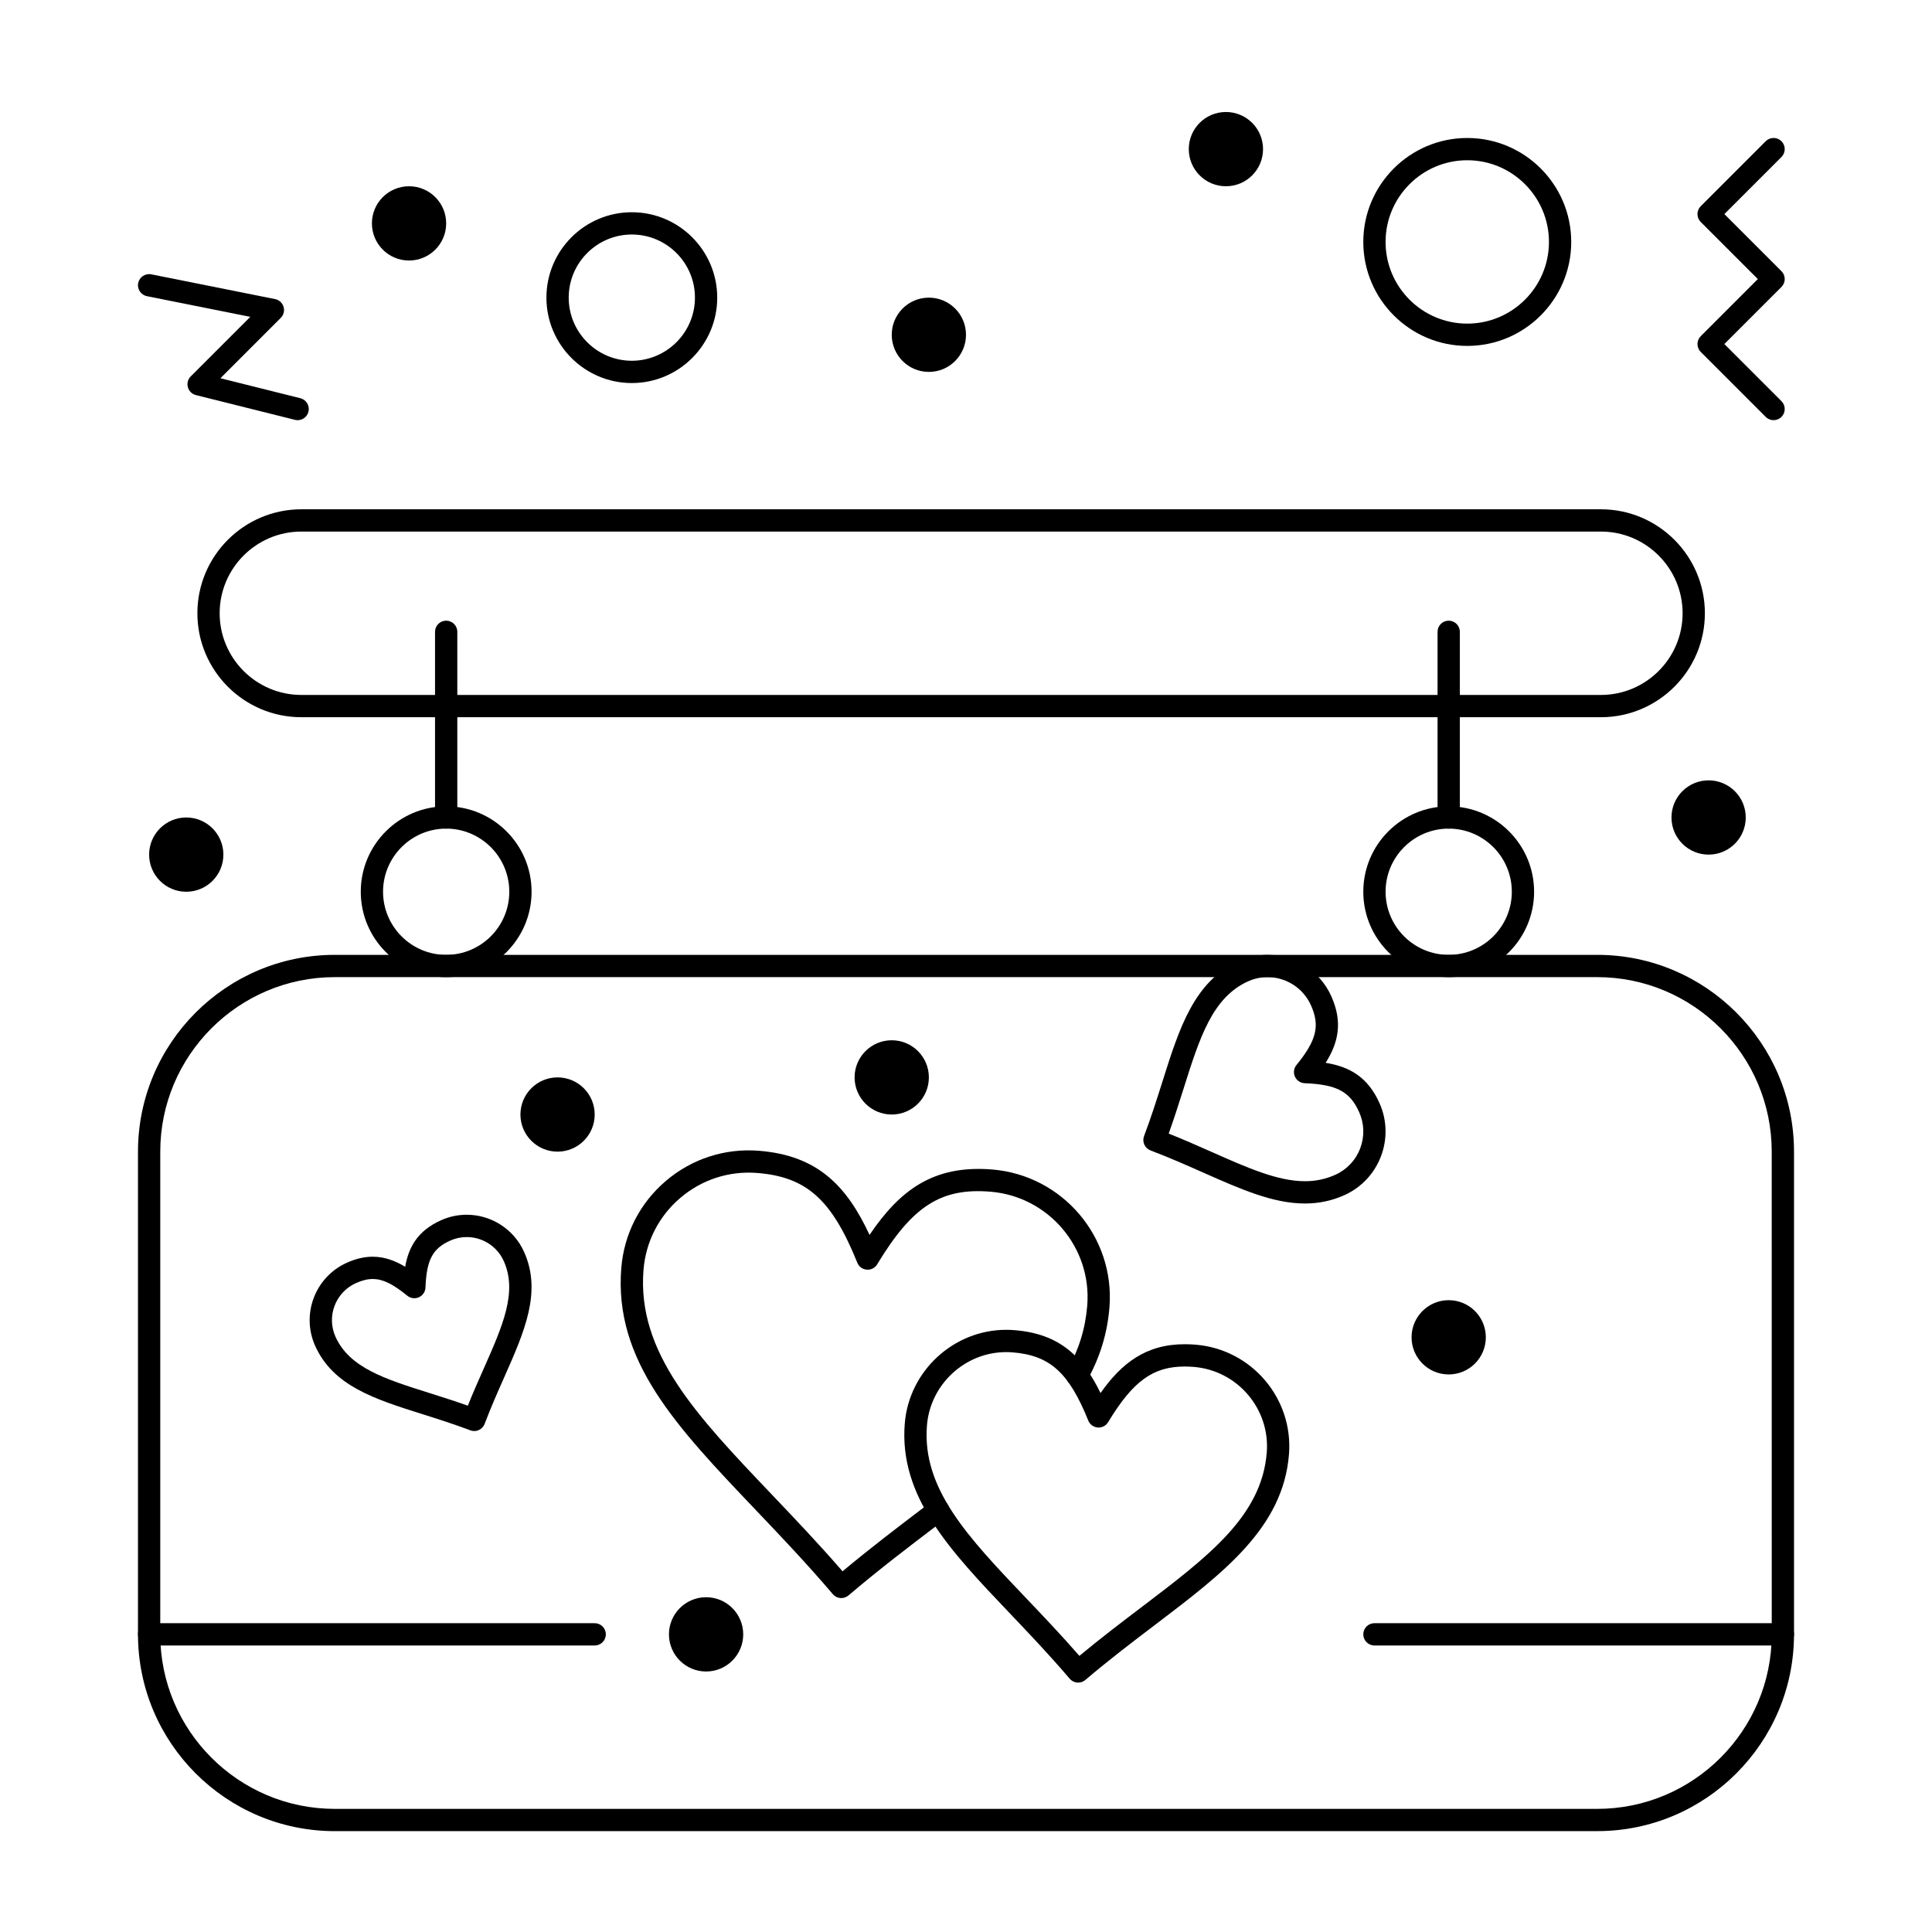 <?xml version="1.0" encoding="UTF-8"?>
<!-- Uploaded to: ICON Repo, www.svgrepo.com, Generator: ICON Repo Mixer Tools -->
<svg fill="#000000" width="800px" height="800px" version="1.1" viewBox="144 144 512 512" xmlns="http://www.w3.org/2000/svg">
 <g>
  <path d="m262.24 402.95c-12.48 0-22.633-10.152-22.633-22.633 0-12.48 10.152-22.633 22.633-22.633s22.633 10.152 22.633 22.633c0 12.48-10.152 22.633-22.633 22.633zm0-39.359c-9.223 0-16.727 7.504-16.727 16.727s7.504 16.727 16.727 16.727c9.223 0 16.727-7.504 16.727-16.727s-7.504-16.727-16.727-16.727z"/>
  <path d="m527.92 402.95c-12.48 0-22.633-10.152-22.633-22.633 0-12.48 10.152-22.633 22.633-22.633s22.633 10.152 22.633 22.633c0 12.48-10.152 22.633-22.633 22.633zm0-39.359c-9.223 0-16.727 7.504-16.727 16.727s7.504 16.727 16.727 16.727c9.223 0 16.727-7.504 16.727-16.727 0.004-9.223-7.5-16.727-16.727-16.727z"/>
  <path d="m527.92 363.59c-1.629 0-2.953-1.32-2.953-2.953v-49.199c0-1.629 1.32-2.953 2.953-2.953 1.629 0 2.953 1.32 2.953 2.953v49.199c0 1.633-1.32 2.953-2.953 2.953z"/>
  <path d="m262.24 363.59c-1.629 0-2.953-1.32-2.953-2.953v-49.199c0-1.629 1.32-2.953 2.953-2.953 1.629 0 2.953 1.32 2.953 2.953v49.199c0 1.633-1.324 2.953-2.953 2.953z"/>
  <path d="m568.26 334.07h-344.4c-15.191 0-27.551-12.359-27.551-27.551 0-15.191 12.359-27.551 27.551-27.551h344.4c15.191 0 27.551 12.359 27.551 27.551 0 15.191-12.363 27.551-27.555 27.551zm-344.4-49.199c-11.938 0-21.648 9.711-21.648 21.648s9.711 21.648 21.648 21.648h344.4c11.938 0 21.648-9.711 21.648-21.648s-9.711-21.648-21.648-21.648z"/>
  <path d="m366.95 567.5c-0.836 0-1.664-0.352-2.25-1.039-6.91-8.113-13.809-15.359-20.48-22.367-20.98-22.027-37.547-39.426-35.574-64.035 0.723-9.027 4.922-17.234 11.82-23.105 6.898-5.875 15.664-8.707 24.695-7.984 15.586 1.25 23.258 9.371 29.273 22.289 7.996-11.793 16.852-18.59 32.453-17.336 18.66 1.496 32.621 17.883 31.129 36.52-0.555 6.918-2.512 13.297-5.977 19.504-0.793 1.422-2.594 1.934-4.016 1.137-1.422-0.797-1.934-2.594-1.137-4.016 3.043-5.453 4.758-11.047 5.246-17.098 1.234-15.395-10.301-28.926-25.715-30.164-13.055-1.043-20.621 3.809-29.957 19.254-0.578 0.957-1.648 1.512-2.762 1.414-1.113-0.09-2.082-0.801-2.5-1.836-6.754-16.734-13.441-22.738-26.504-23.789-7.453-0.598-14.699 1.746-20.395 6.598-5.699 4.852-9.164 11.629-9.766 19.086-1.762 21.977 14.004 38.531 33.965 59.492 6.117 6.422 12.422 13.043 18.785 20.383 7.469-6.242 14.766-11.781 21.844-17.156l1.742-1.32c1.297-0.984 3.152-0.734 4.137 0.562s0.734 3.148-0.566 4.137l-1.742 1.324c-7.719 5.859-15.699 11.922-23.832 18.844-0.559 0.473-1.242 0.703-1.918 0.703z"/>
  <path d="m614.02 255.35c-0.754 0-1.512-0.289-2.086-0.863l-17.219-17.219c-1.152-1.152-1.152-3.023 0-4.176l15.129-15.137-15.133-15.133c-1.152-1.152-1.152-3.023 0-4.176l17.219-17.219c1.152-1.152 3.019-1.152 4.176 0 1.152 1.152 1.152 3.023 0 4.176l-15.133 15.133 15.133 15.133c1.152 1.152 1.152 3.023 0 4.176l-15.133 15.133 15.133 15.133c1.152 1.152 1.152 3.023 0 4.176-0.574 0.574-1.332 0.863-2.086 0.863z"/>
  <path d="m222.88 255.35c-0.238 0-0.477-0.027-0.719-0.09l-26.242-6.559c-1.031-0.258-1.844-1.051-2.129-2.078-0.285-1.023 0.004-2.125 0.758-2.875l15.781-15.781-27.391-5.477c-1.598-0.32-2.637-1.875-2.316-3.473 0.32-1.598 1.879-2.633 3.473-2.316l32.801 6.559c1.066 0.215 1.93 0.996 2.246 2.039s0.031 2.172-0.738 2.941l-15.992 15.996 21.184 5.293c1.582 0.395 2.543 2 2.148 3.578-0.336 1.348-1.539 2.242-2.863 2.242z"/>
  <path d="m429.72 589.91c-0.078 0-0.156-0.004-0.234-0.012-0.781-0.062-1.504-0.434-2.012-1.027-5.356-6.289-10.711-11.91-15.887-17.352-15.762-16.551-29.375-30.844-27.816-50.258 1.117-13.934 12.934-24.848 26.895-24.848 0.727 0 1.461 0.031 2.188 0.09 12.008 0.965 18.102 7.012 22.797 16.664 5.594-7.918 12.016-12.934 22.328-12.934 0.91 0 1.863 0.039 2.828 0.117 14.859 1.191 25.977 14.238 24.785 29.086-1.559 19.406-17.277 31.34-35.477 45.156-5.988 4.547-12.184 9.25-18.48 14.613-0.535 0.457-1.215 0.703-1.914 0.703zm-19.055-87.59c-10.906 0-20.137 8.531-21.012 19.418-1.348 16.781 10.812 29.551 26.207 45.715 4.621 4.852 9.383 9.852 14.191 15.371 5.637-4.691 11.145-8.871 16.492-12.93 17.773-13.496 31.816-24.156 33.16-40.926 0.93-11.598-7.762-21.793-19.375-22.727-0.809-0.066-1.602-0.098-2.356-0.098-8.41 0-13.723 3.859-20.305 14.742-0.578 0.957-1.641 1.508-2.762 1.414-1.113-0.09-2.082-0.801-2.5-1.836-5.133-12.723-10.188-17.281-20.031-18.07-0.57-0.051-1.145-0.074-1.711-0.074z"/>
  <path d="m478.72 183.52c0 5.434-4.406 9.84-9.84 9.84s-9.84-4.406-9.84-9.84c0-5.438 4.406-9.84 9.84-9.84s9.84 4.402 9.84 9.84"/>
  <path d="m400 232.72c0 5.434-4.406 9.84-9.84 9.84-5.438 0-9.84-4.406-9.84-9.84s4.402-9.84 9.84-9.84c5.434 0 9.84 4.406 9.84 9.84"/>
  <path d="m262.24 203.2c0 5.434-4.406 9.84-9.84 9.84-5.434 0-9.84-4.406-9.84-9.84 0-5.438 4.406-9.84 9.84-9.84 5.434 0 9.84 4.402 9.84 9.84"/>
  <path d="m606.64 360.64c0 5.438-4.406 9.84-9.84 9.84-5.438 0-9.84-4.402-9.84-9.84 0-5.434 4.402-9.84 9.84-9.84 5.434 0 9.84 4.406 9.84 9.84"/>
  <path d="m537.76 498.4c0 5.434-4.406 9.84-9.84 9.84-5.434 0-9.84-4.406-9.84-9.84 0-5.434 4.406-9.84 9.84-9.84 5.434 0 9.84 4.406 9.84 9.84"/>
  <path d="m390.16 429.52c0 5.434-4.406 9.84-9.84 9.84-5.438 0-9.844-4.406-9.844-9.84 0-5.434 4.406-9.84 9.844-9.84 5.434 0 9.84 4.406 9.84 9.84"/>
  <path d="m301.6 439.36c0 5.434-4.406 9.84-9.84 9.84-5.434 0-9.84-4.406-9.84-9.84s4.406-9.84 9.84-9.84c5.434 0 9.84 4.406 9.84 9.84"/>
  <path d="m340.96 577.12c0 5.438-4.402 9.844-9.84 9.844-5.434 0-9.84-4.406-9.84-9.844 0-5.434 4.406-9.84 9.84-9.84 5.438 0 9.84 4.406 9.84 9.84"/>
  <path d="m203.2 370.48c0 5.438-4.406 9.844-9.84 9.844-5.438 0-9.84-4.406-9.84-9.844 0-5.434 4.402-9.84 9.84-9.84 5.434 0 9.84 4.406 9.84 9.84"/>
  <path d="m269.68 523.24c-0.352 0-0.707-0.062-1.047-0.191-4.371-1.652-8.578-2.981-12.641-4.266-12.699-4.008-23.668-7.469-28.461-18.094-3.773-8.367-0.031-18.25 8.344-22.027 2.418-1.09 4.676-1.621 6.906-1.621 3.191 0 6.047 1.129 8.59 2.664 0.969-5.402 3.445-9.59 9.473-12.309 2.168-0.98 4.469-1.477 6.836-1.477 6.539 0 12.5 3.848 15.188 9.805 4.793 10.625 0.133 21.141-5.266 33.316-1.727 3.894-3.512 7.918-5.16 12.285-0.277 0.73-0.832 1.324-1.547 1.645-0.387 0.18-0.801 0.27-1.215 0.27zm-26.898-40.293c-1.375 0-2.84 0.359-4.477 1.098-5.406 2.441-7.828 8.82-5.391 14.219 3.707 8.215 13.039 11.16 24.855 14.891 3.297 1.043 6.684 2.109 10.211 3.367 1.391-3.469 2.828-6.707 4.227-9.863 5.023-11.328 8.988-20.277 5.281-28.496-1.734-3.844-5.582-6.328-9.805-6.328-1.523 0-3.008 0.32-4.406 0.953-4.648 2.098-6.234 5.113-6.523 12.422-0.043 1.117-0.715 2.113-1.734 2.574-1.02 0.461-2.211 0.305-3.078-0.402-3.867-3.148-6.519-4.434-9.16-4.434z"/>
  <path d="m489.82 462.94h-0.004c-8.465 0-17.039-3.801-26.969-8.203-4.418-1.957-8.984-3.984-13.945-5.859-0.73-0.277-1.324-0.832-1.645-1.547-0.32-0.715-0.348-1.527-0.07-2.258 1.879-4.969 3.387-9.742 4.844-14.359 4.516-14.309 8.418-26.664 20.297-32.023 2.406-1.086 4.961-1.637 7.586-1.637 7.262 0 13.879 4.281 16.867 10.902 3.109 6.887 1.93 12.32-1.477 17.703 6.289 1.012 11.141 3.723 14.246 10.609 4.191 9.289 0.043 20.254-9.246 24.445-3.324 1.496-6.758 2.227-10.484 2.227zm-36.102-18.527c4.059 1.617 7.844 3.293 11.523 4.926 9.316 4.129 17.363 7.695 24.578 7.695h0.004c2.871 0 5.508-0.559 8.059-1.707 3.059-1.379 5.402-3.871 6.59-7.016 1.188-3.144 1.082-6.559-0.297-9.621-2.453-5.438-5.961-7.293-14.43-7.629-1.117-0.047-2.113-0.719-2.574-1.738-0.461-1.02-0.305-2.211 0.402-3.078 5.352-6.574 6.281-10.43 3.828-15.867-2.035-4.508-6.543-7.426-11.488-7.426-1.781 0-3.519 0.375-5.156 1.113-9.473 4.277-12.836 14.93-17.094 28.422-1.219 3.848-2.469 7.805-3.945 11.926z"/>
  <path d="m301.6 580.07h-118.08c-1.629 0-2.953-1.32-2.953-2.953 0-1.629 1.32-2.953 2.953-2.953h118.08c1.629 0 2.953 1.32 2.953 2.953-0.004 1.633-1.324 2.953-2.957 2.953z"/>
  <path d="m616.48 580.07h-108.24c-1.629 0-2.953-1.32-2.953-2.953 0-1.629 1.32-2.953 2.953-2.953h108.24c1.629 0 2.953 1.32 2.953 2.953-0.004 1.633-1.324 2.953-2.953 2.953z"/>
  <path d="m311.44 245.51c-12.48 0-22.633-10.152-22.633-22.633 0-12.48 10.152-22.633 22.633-22.633s22.633 10.152 22.633 22.633c0 12.477-10.152 22.633-22.633 22.633zm0-39.363c-9.223 0-16.727 7.504-16.727 16.727s7.504 16.727 16.727 16.727 16.727-7.504 16.727-16.727c0.004-9.223-7.5-16.727-16.727-16.727z"/>
  <path d="m532.84 235.67c-15.191 0-27.551-12.359-27.551-27.551s12.359-27.551 27.551-27.551 27.551 12.359 27.551 27.551c0 15.188-12.359 27.551-27.551 27.551zm0-49.203c-11.938 0-21.648 9.711-21.648 21.648s9.711 21.648 21.648 21.648 21.648-9.711 21.648-21.648-9.711-21.648-21.648-21.648z"/>
  <path d="m567.28 629.27h-334.56c-28.758 0-52.152-23.395-52.152-52.152v-127.92c0-28.758 23.395-52.152 52.152-52.152h334.56c28.758 0 52.152 23.395 52.152 52.152v127.92c-0.004 28.754-23.398 52.148-52.156 52.148zm-334.56-226.32c-25.5 0-46.25 20.746-46.25 46.25v127.92c0 25.5 20.746 46.25 46.25 46.25h334.56c25.5 0 46.25-20.746 46.25-46.25l-0.004-127.92c0-25.5-20.746-46.25-46.25-46.25z"/>
 </g>
</svg>